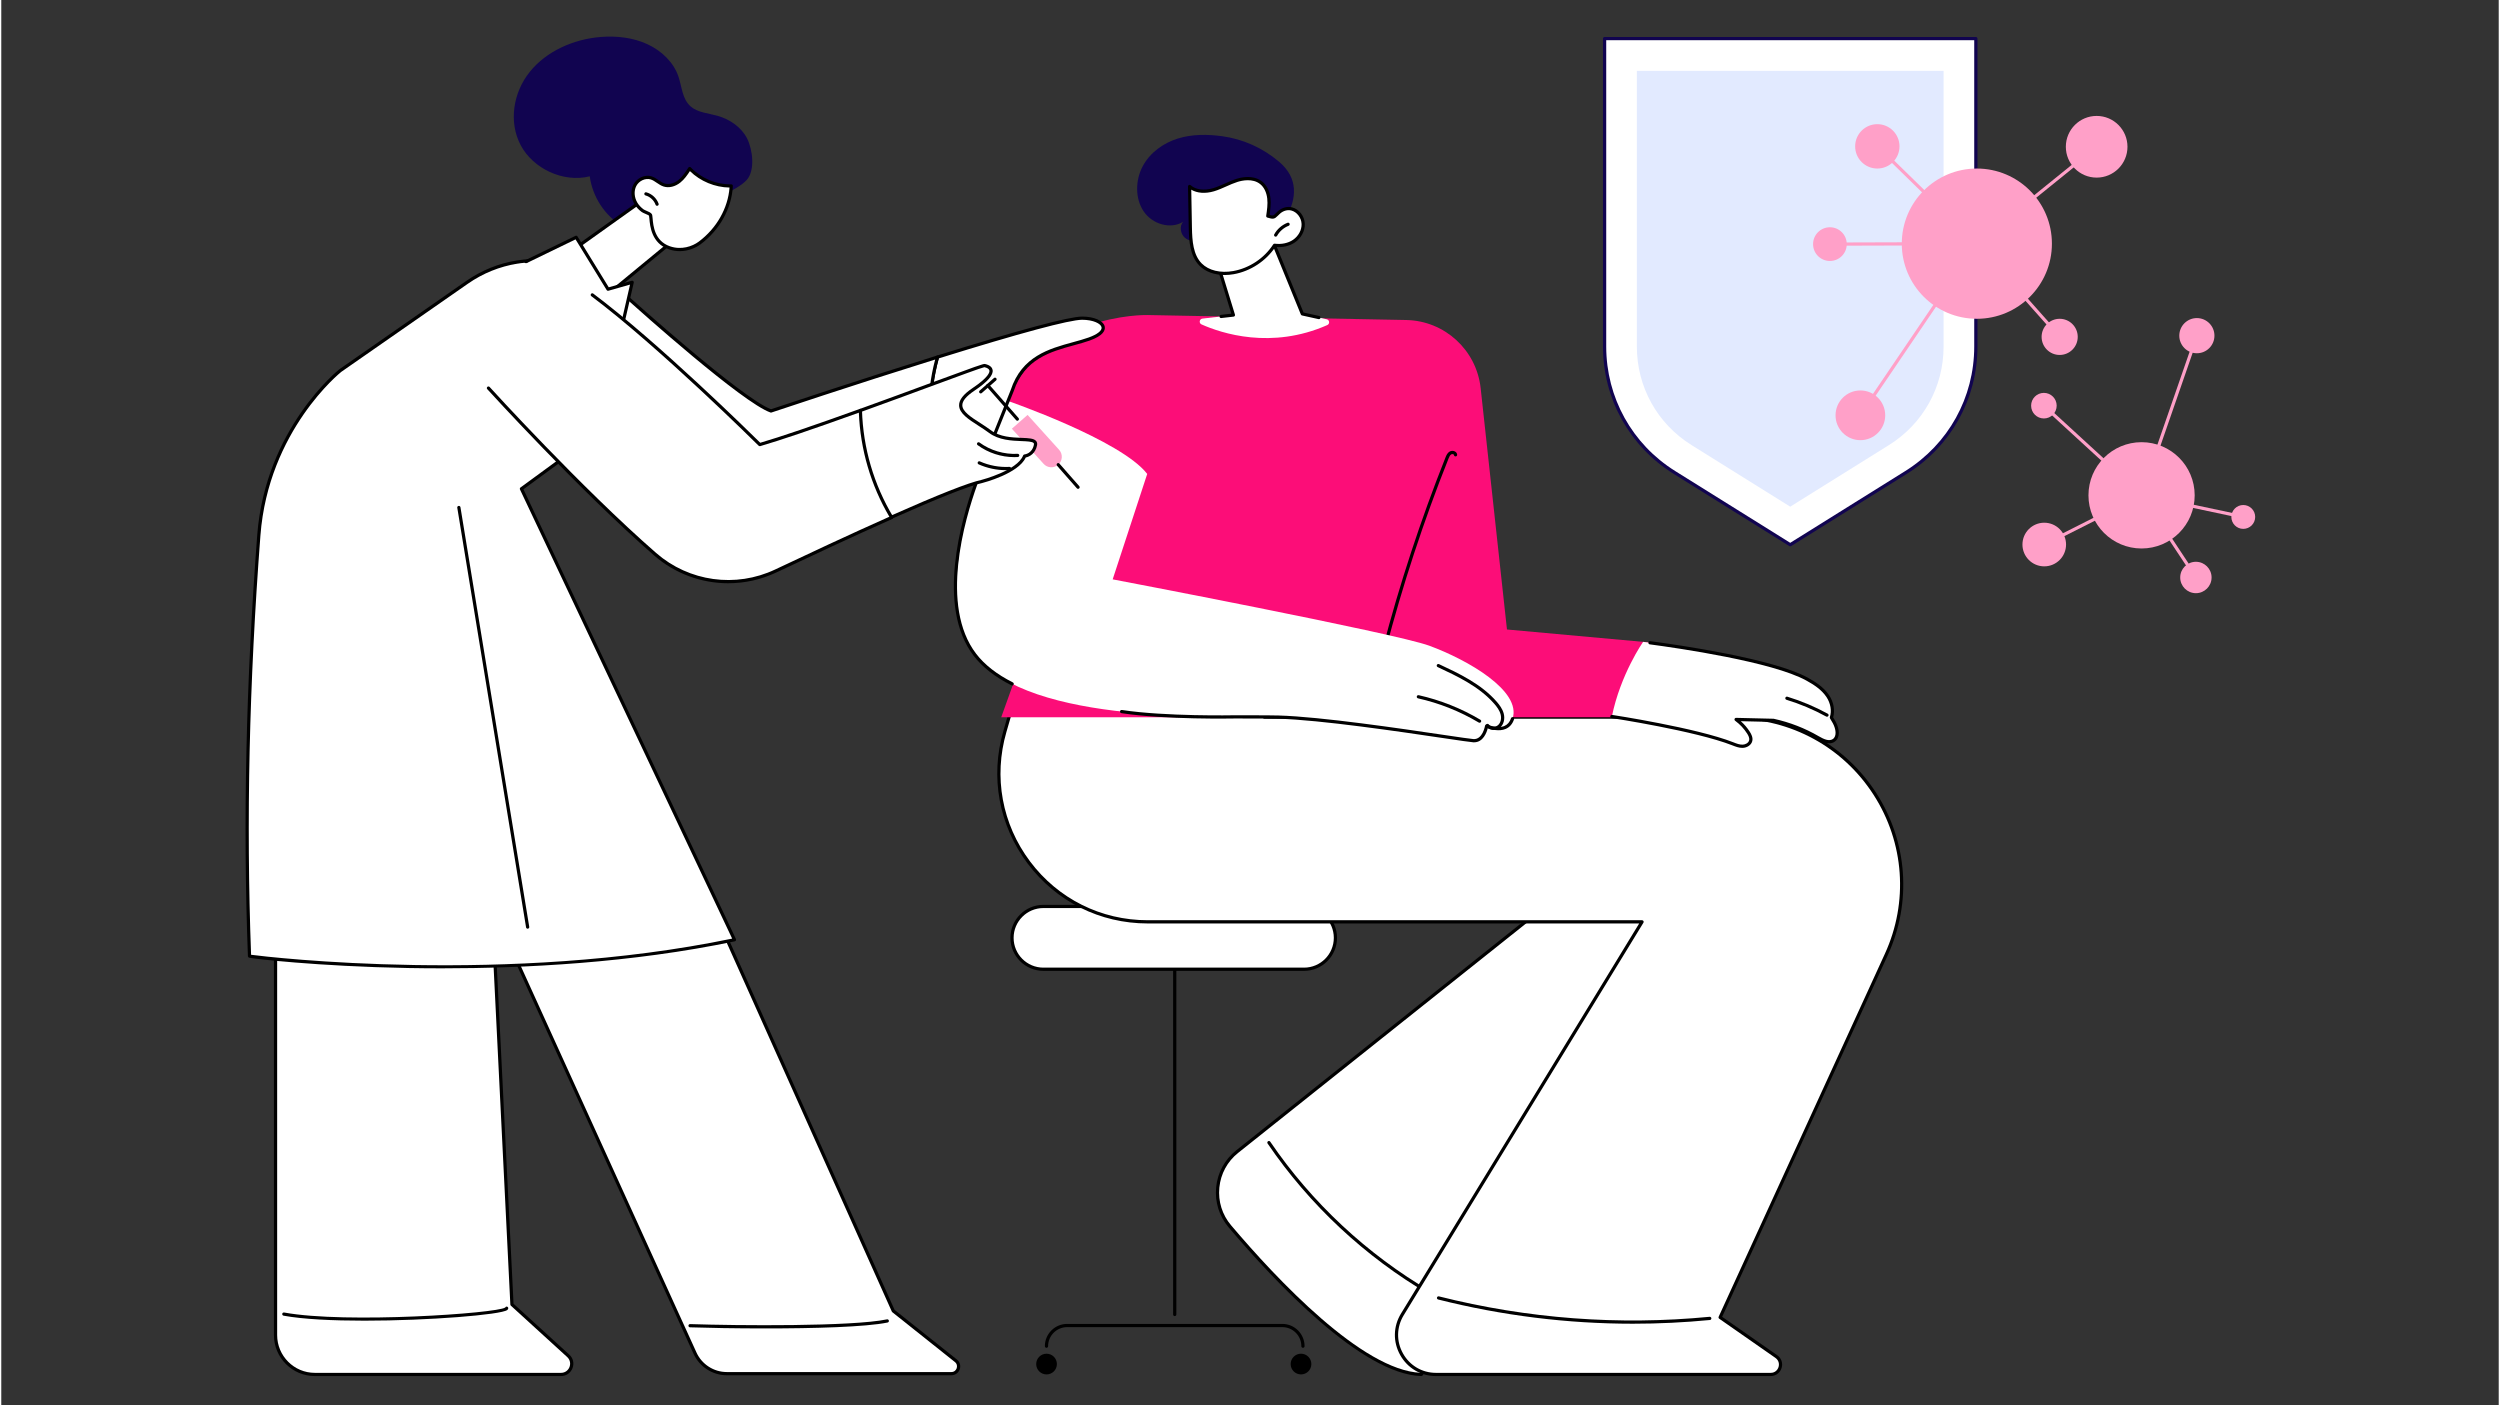 <?xml version="1.0"?>
<svg xmlns="http://www.w3.org/2000/svg" viewBox="1 285 3412 1920" width="1400" height="787">
  <rect x="1" y="285" width="3412" height="1920" fill="#333333" stroke="none"/>
  <svg id="Illustration" viewBox="0 0 3415 2500" width="3415" data-manipulated-width="true" height="2500" data-manipulated-height="true">
  <defs>
    <style>
      .cls-1 {
        fill: #e2eaff;
      }

      .cls-2 {
        fill: #fff;
      }

      .cls-3 {
        fill: #fc0d78;
      }

      .cls-4 {
        fill: #ffa0c8;
      }

      .cls-5 {
        fill: #110450;
      }
    </style>
  </defs>
  <g id="Vaccination_of_adults" data-name="Vaccination of adults">
    <g>
      <g>
        <g>
          <path d="M1604.16,2083.06c-1.22,0-2.21-.99-2.21-2.21v-557.46c0-1.22.99-2.21,2.21-2.21s2.21.99,2.21,2.21v557.46c0,1.22-.99,2.21-2.21,2.21Z"/>
          <path d="M1779.36,2126.38c-1.22,0-2.21-.99-2.21-2.21,0-14.36-11.67-26.04-26.01-26.04h-293.96c-14.34,0-26.01,11.68-26.01,26.04,0,1.22-.99,2.21-2.21,2.21s-2.21-.99-2.21-2.21c0-16.79,13.65-30.45,30.42-30.45h293.96c16.78,0,30.42,13.66,30.42,30.45,0,1.22-.99,2.21-2.21,2.21Z"/>
          <ellipse cx="1428.96" cy="2148.64" rx="14.14" ry="14.15" transform="translate(-2.17 1.45) rotate(-.06)"/>
          <ellipse cx="1776.6" cy="2148.64" rx="14.14" ry="14.15" transform="translate(-2.17 1.8) rotate(-.06)"/>
        </g>
        <g>
          <path class="cls-2" d="M1780.84,1523.39h-356.13c-23.67,0-42.86,19.21-42.86,42.9s19.19,42.9,42.86,42.9h356.13c23.67,0,42.86-19.21,42.86-42.9s-19.19-42.9-42.86-42.9Z"/>
          <path d="M1780.84,1611.39h-356.13c-24.85,0-45.06-20.23-45.06-45.1s20.22-45.1,45.06-45.1h356.13c24.85,0,45.07,20.23,45.07,45.1s-20.22,45.1-45.07,45.1ZM1424.71,1525.6c-22.42,0-40.65,18.25-40.65,40.69s18.24,40.69,40.65,40.69h356.13c22.42,0,40.66-18.26,40.66-40.69s-18.24-40.69-40.66-40.69h-356.13Z"/>
        </g>
      </g>
      <g>
        <g>
          <g>
            <g>
              <path class="cls-2" d="M2159.84,1483.52l-470.29,374.76c-31.56,25.15-36.09,71.43-10,102.22,64.19,75.75,181.36,199.91,261.56,202.29l439.2-674.59-220.47-4.68Z"/>
              <path d="M1941.11,2165s-.04,0-.06,0c-81.31-2.41-199.79-128.27-263.18-203.07-13.01-15.35-19.09-34.84-17.13-54.86,1.96-20.03,11.7-37.97,27.44-50.51l470.29-374.76c.4-.32.84-.5,1.42-.48l220.47,4.68c.8.02,1.53.47,1.9,1.17.37.71.34,1.56-.1,2.23l-439.2,674.59c-.41.63-1.1,1-1.85,1ZM2160.58,1485.74l-469.66,374.26c-14.8,11.79-23.96,28.65-25.8,47.49-1.84,18.83,3.88,37.15,16.11,51.58,62.59,73.86,179.13,197.87,258.71,201.47l436.35-670.22-215.71-4.58Z"/>
            </g>
            <path d="M1952.9,2053.61c-.38,0-.76-.1-1.11-.3-87.43-51.05-163.77-122.3-220.76-206.04-.68-1.01-.42-2.38.58-3.06,1.01-.69,2.38-.42,3.06.58,56.62,83.2,132.47,153.98,219.34,204.71,1.05.61,1.41,1.96.79,3.02-.41.7-1.15,1.09-1.91,1.09Z"/>
          </g>
          <g>
            <g>
              <path class="cls-2" d="M1407.36,1162.78l-35.26,121.67c-37.69,130.07,59.81,259.99,195.12,259.99h675.42l-327.48,536.28c-21.95,35.95,3.9,82.08,45.99,82.08h457.18c13.16,0,18.48-16.97,7.69-24.5l-76.72-53.5,227.11-495.87c69.43-151.59-41.24-324.21-207.85-324.21h-641.94l2.54-85.44-321.8-16.5Z"/>
              <path d="M2418.33,2165h-457.18c-20.56,0-38.85-10.71-48.92-28.66-10.08-17.97-9.69-39.19,1.05-56.78l325.43-532.93h-671.49c-65.15,0-124.98-29.89-164.14-82.01-39.21-52.19-51.28-118.09-33.11-180.8l35.26-121.67c.29-.98,1.2-1.64,2.23-1.59l321.8,16.5c1.2.06,2.13,1.07,2.09,2.27l-2.48,83.17h639.66c78.94,0,151.55,39.69,194.23,106.16,42.73,66.57,48.57,149.25,15.63,221.17l-226.34,494.2,75.21,52.44c5.73,3.99,8.08,10.88,5.98,17.55-2.09,6.66-7.95,10.96-14.93,10.96ZM1408.99,1165.07l-34.77,119.99c-17.78,61.37-5.98,125.85,32.39,176.92,38.32,51,96.86,80.24,160.61,80.24h675.42c.8,0,1.53.43,1.92,1.13s.37,1.55-.04,2.23l-327.48,536.28c-9.9,16.2-10.26,35.76-.96,52.32,9.28,16.53,26.13,26.41,45.07,26.41h457.18c6.08,0,9.52-4.07,10.72-7.87,1.2-3.81.7-9.13-4.3-12.61l-76.72-53.5c-.87-.61-1.19-1.76-.74-2.73l227.1-495.87c32.31-70.55,26.58-151.66-15.34-216.95-41.86-65.21-113.08-104.14-190.51-104.14h-641.94c-.6,0-1.17-.24-1.58-.67-.42-.43-.64-1.01-.62-1.6l2.48-83.28-317.9-16.3Z"/>
            </g>
            <path d="M2230.2,2093.48c-89.59,0-178.72-11.06-266.14-33.09-1.18-.3-1.9-1.5-1.6-2.68.3-1.18,1.5-1.9,2.68-1.6,121.08,30.51,245.48,39.89,369.76,27.9,1.21-.12,2.29.77,2.41,1.98.12,1.21-.77,2.29-1.98,2.41-35.05,3.38-70.12,5.07-105.12,5.07Z"/>
          </g>
        </g>
        <g>
          <path class="cls-3" d="M1367.12,1264.97h838.51l47.88-102.19-195.44-17.77-35.95-329.69c-5.7-52.24-49.27-92.11-101.76-93.12l-353.79-6.8s-152.72-3.46-194.88,129.24l115.86,84.42-120.44,335.91Z"/>
          <g>
            <path class="cls-2" d="M2505.35,1272.24c-1.25-2.35-2.6-4.64-4.03-6.89,3.16-9.5.77-20.75-4.89-29.28-6.83-10.28-17.52-17.3-28.33-23.26-54.85-30.28-224.05-50.89-224.05-50.89,0,0-30.82,43.99-42.66,101.97,0,0,114.33,17.35,165.14,37.29,4.42,1.74,8.99,3.57,13.74,3.37,4.75-.2,9.75-3.04,10.82-7.68.86-3.74-.97-7.55-3.03-10.8-4.45-7.04-10.25-13.2-16.95-18.13l51.03,1.22c21.29,4.68,41.87,12.6,60.72,23.56,6.64,3.86,15.01,8.13,21.45,3.94,7.52-4.9,5.22-16.49,1.02-24.42Z"/>
            <path d="M2379.56,1306.76c-4.81,0-9.27-1.75-13.59-3.44l-.24-.1c-50-19.63-163.53-36.99-164.67-37.16-1.2-.18-2.03-1.31-1.85-2.51.18-1.2,1.3-2.03,2.51-1.85,1.15.17,115.16,17.61,165.62,37.42l.24.1c4.13,1.62,8.39,3.3,12.6,3.12,3.62-.15,7.92-2.29,8.76-5.97.72-3.12-1.09-6.51-2.74-9.12-4.3-6.79-9.82-12.69-16.4-17.54-.78-.57-1.09-1.58-.78-2.49.31-.91,1.17-1.52,2.14-1.49l51.03,1.22c.14,0,.28.02.42.05,21.8,4.8,42.45,12.81,61.35,23.81,6.93,4.03,14.05,7.31,19.14,3.99,5.97-3.89,4.33-13.89.27-21.53-1.16-2.2-2.45-4.4-3.94-6.74-.36-.56-.44-1.25-.23-1.88,2.79-8.37,1.01-18.86-4.63-27.36-6.78-10.22-17.73-17.13-27.56-22.55-46.43-25.63-175.43-44.31-213.86-49.42-1.21-.16-2.06-1.27-1.9-2.48.16-1.21,1.26-2.06,2.48-1.9,38.62,5.14,168.3,23.93,215.41,49.93,10.29,5.68,21.79,12.96,29.1,23.97,6.16,9.28,8.21,20.73,5.46,30.18,1.32,2.12,2.49,4.15,3.57,6.17,5.13,9.68,6.57,21.87-1.76,27.3-8.07,5.25-18.28-.69-23.76-3.88-18.45-10.74-38.6-18.56-59.88-23.27l-44.35-1.06c4.81,4.28,8.97,9.17,12.4,14.59,1.95,3.07,4.41,7.71,3.31,12.47-1.35,5.87-7.5,9.16-12.88,9.39-.27.01-.54.02-.81.02Z"/>
            <path d="M2495.28,1264.22c-.36,0-.72-.09-1.06-.27-17.25-9.45-35.53-17.16-54.34-22.91-1.17-.36-1.82-1.59-1.46-2.75.36-1.16,1.59-1.82,2.75-1.46,19.1,5.84,37.66,13.66,55.17,23.26,1.07.59,1.46,1.93.87,2.99-.4.73-1.16,1.15-1.94,1.15Z"/>
          </g>
          <path d="M1890.22,1174.56c-.19,0-.37-.02-.56-.07-1.18-.31-1.88-1.51-1.58-2.69,23.17-88.61,52.1-176.68,85.98-261.77,1.31-3.3,2.74-6.4,5.8-8.16,2.09-1.2,4.87-1.24,7.07-.1,1.79.93,2.92,2.53,3.09,4.39.11,1.21-.78,2.29-1.99,2.4-1.29.11-2.29-.78-2.4-1.99-.03-.35-.28-.65-.73-.88-.85-.44-2.08-.44-2.84,0-1.83,1.05-2.85,3.33-3.9,5.97-33.82,84.92-62.69,172.82-85.81,261.26-.26.99-1.15,1.65-2.13,1.65Z"/>
          <g>
            <path class="cls-2" d="M1375.95,832.64s154.78,53.46,190.63,99.84l-47.2,144.04s385.54,73.34,432.58,90.66c53.06,19.54,126.33,61.98,113.75,99.72-7.63,22.9-35.44,9.92-35.44,9.92,0,0-3.4,21.05-18.1,20.11-14.7-.94-187.89-30.03-266.13-32.22-76.78-2.15-340.31,12.13-414.86-85.12-76.29-99.51,44.77-346.94,44.77-346.94Z"/>
            <path d="M1382.07,1221.52c-.33,0-.67-.08-.99-.24-22.38-11.26-39.76-24.83-51.65-40.36-51.59-67.29-16.63-186.98.79-235.32.41-1.15,1.68-1.74,2.82-1.33,1.15.41,1.74,1.68,1.33,2.82-17.18,47.65-51.7,165.57-1.44,231.14,11.49,14.99,28.36,28.14,50.13,39.1,1.09.55,1.53,1.87.98,2.96-.39.77-1.17,1.21-1.97,1.21Z"/>
            <path d="M2013.17,1299.17c-.37,0-.75-.01-1.14-.04-4-.26-18.64-2.43-40.8-5.71-58.7-8.7-167.95-24.9-225.25-26.5-9.86-.28-22.94-.28-38.09-.29-6.85,0-14.16,0-21.86-.03-.89.02-94.85,1.85-154.75-7.27-1.2-.18-2.03-1.31-1.85-2.51.18-1.2,1.31-2.03,2.51-1.85,59.53,9.06,153.11,7.24,154.05,7.22,7.75.03,15.05.03,21.9.03,15.19,0,28.3.01,38.22.29,57.56,1.61,166.98,17.83,225.77,26.55,21.26,3.15,36.62,5.43,40.44,5.67,12.57.82,15.75-18.07,15.78-18.26.11-.68.53-1.27,1.14-1.6.61-.32,1.34-.34,1.96-.05.14.06,13.59,6.21,23.45,1.96,4.22-1.82,7.24-5.38,8.97-10.58.38-1.16,1.62-1.78,2.79-1.4,1.15.39,1.78,1.63,1.39,2.79-2.15,6.45-6,10.91-11.43,13.24-8.94,3.85-19.69.78-24.51-.99-1.5,5.89-6.29,19.31-18.7,19.31Z"/>
            <path d="M2020.66,1272.46c-.38,0-.77-.1-1.12-.31-25.8-15.33-53.73-26.46-83.01-33.07-1.19-.27-1.93-1.45-1.66-2.64.27-1.19,1.45-1.94,2.64-1.67,29.73,6.71,58.09,18.01,84.29,33.58,1.05.62,1.39,1.97.77,3.02-.41.69-1.15,1.08-1.9,1.08Z"/>
            <path d="M2039.69,1282.28c-.59,0-1.17-.04-1.76-.11-3.51-.44-6.43-2.15-8.22-4.81-.68-1.01-.41-2.38.6-3.06,1.01-.68,2.38-.41,3.06.6,1.07,1.59,2.89,2.62,5.11,2.89,2.71.34,5.55-.5,7.45-2.19,3.53-3.15,4.9-8.82,3.49-14.44-1.43-5.72-5.33-10.74-8.57-14.47-20.6-23.74-50.83-37.88-77.5-50.35-1.1-.52-1.58-1.83-1.06-2.93.52-1.1,1.83-1.58,2.93-1.06,27.07,12.66,57.76,27.01,78.96,51.46,3.56,4.1,7.86,9.67,9.52,16.29,1.8,7.19-.09,14.57-4.83,18.8-2.44,2.18-5.77,3.39-9.17,3.39Z"/>
          </g>
        </g>
        <g>
          <path class="cls-2" d="M1640.77,728.21c27.29,12.16,95.34,34.67,171.82.91,3.69-1.63,3.18-7.04-.76-7.91l-33.31-7.37-40.63-99.62-78.58,19.52,25.04,81.65-42.34,4.87c-4.22.48-5.11,6.22-1.23,7.95Z"/>
          <path d="M1801.11,721.04c-.16,0-.32-.02-.48-.05l-22.6-5c-.71-.16-1.29-.65-1.57-1.32l-39.91-97.85-74.47,18.5,24.36,79.43c.19.63.09,1.31-.26,1.85-.36.55-.94.91-1.59.98l-16.86,1.94c-1.21.14-2.3-.73-2.44-1.94-.14-1.21.73-2.3,1.94-2.44l14.23-1.64-24.26-79.12c-.18-.58-.11-1.21.19-1.73.3-.53.8-.91,1.39-1.05l78.58-19.52c1.08-.27,2.16.29,2.57,1.31l40.2,98.55,21.48,4.75c1.19.26,1.94,1.44,1.68,2.63-.23,1.03-1.14,1.73-2.15,1.73Z"/>
          <path class="cls-5" d="M1746.73,505.99c-22.34-18.94-49.28-31-77.7-34.88-20.29-2.77-41.24-2.91-60.85,3.23-19.61,6.14-37.85,19.11-47.85,37.95-9.99,18.84-10.5,43.77,1.33,61.38,11.83,17.62,36.58,25.13,54.25,14.25-5.73,5.64-4.04,16.56,2.03,21.8,6.06,5.24,14.82,5.64,22.38,3.45s14.31-6.63,21.3-10.38,14.61-6.93,22.42-6.29c12.26,1.01,22.04,10.99,33.6,15.4,22.05,8.42,26.57-7.67,38.38-28.89,15.29-27.49,16.99-54.75-9.28-77.02Z"/>
          <g>
            <path class="cls-2" d="M1731.31,580.14c1.18-8.01,2.36-16.12,1.45-24.16-.92-8.04-4.19-16.13-10.49-21.21-8.97-7.22-22-6.82-32.98-3.37-10.98,3.46-21.02,9.53-32.07,12.79s-24.16,3.19-32.75-4.48c.34,18.72.67,37.43,1.01,56.15.32,17.98,1.42,37.88,14.08,50.65,11.27,11.36,29.05,13.76,44.8,10.97,22.79-4.04,43.66-17.93,56.18-37.4,9.17,1.21,18.89-.45,26.54-5.66,7.65-5.21,12.91-14.18,12.59-23.44-.32-9.25-6.77-18.27-15.73-20.55-6.15-1.57-12.48.53-17.16,4.6-6.81,5.93-5.56,8.28-15.47,5.1Z"/>
            <path d="M1672.51,660.75c-13.95,0-26.35-4.45-34.52-12.69-12.95-13.05-14.37-32.93-14.71-52.16l-1.01-56.15c-.02-.88.49-1.68,1.29-2.04.8-.36,1.74-.22,2.39.36,6.89,6.15,18.35,7.65,30.65,4.01,5.57-1.65,11.04-4.1,16.32-6.47,5.06-2.27,10.28-4.61,15.71-6.32,13.87-4.36,26.64-3,35.02,3.75,6.19,4.98,10.2,13.03,11.3,22.67.88,7.73-.1,15.41-1.18,22.87,4.79,1.45,5.27.96,7.98-1.8.92-.93,2.06-2.09,3.59-3.42,5.54-4.82,12.7-6.72,19.15-5.08,9.72,2.48,17.03,11.99,17.39,22.61.33,9.56-4.99,19.51-13.55,25.33-7.37,5.02-16.81,7.19-26.69,6.18-12.89,19.3-34.05,33.18-56.9,37.23-4.16.74-8.26,1.1-12.23,1.1ZM1626.75,544.12l.93,51.71c.33,18.34,1.64,37.24,13.43,49.13,9.48,9.56,25.5,13.43,42.85,10.36,22.11-3.92,42.56-17.53,54.71-36.42.46-.72,1.3-1.11,2.14-.99,9.2,1.21,18.3-.72,25.02-5.29,7.34-5,11.9-13.45,11.63-21.54-.3-8.57-6.34-16.52-14.08-18.49-5.05-1.29-10.72.26-15.17,4.13-1.4,1.22-2.43,2.26-3.34,3.19-4.13,4.2-6.07,4.97-14.25,2.35-1.03-.33-1.66-1.35-1.51-2.42,1.14-7.76,2.33-15.79,1.44-23.59-.97-8.48-4.4-15.49-9.68-19.74-10.26-8.25-25.05-4.83-30.94-2.98-5.18,1.63-10.29,3.92-15.23,6.13-5.42,2.43-11.02,4.94-16.87,6.67-11.81,3.49-23.06,2.64-31.09-2.19Z"/>
          </g>
          <path d="M1742.06,608.37c-.36,0-.73-.09-1.06-.27-1.07-.59-1.45-1.93-.87-3,3.93-7.11,10.53-12.86,18.12-15.75,1.13-.43,2.41.13,2.85,1.27.43,1.14-.14,2.41-1.27,2.85-6.63,2.53-12.4,7.55-15.83,13.76-.4.73-1.16,1.14-1.93,1.14Z"/>
        </g>
      </g>
    </g>
    <g>
      <g>
        <path class="cls-2" d="M2698.66,337.74h-507.2v420.69c0,69.99,36.06,135.02,95.4,172.05l158.2,98.72,158.2-98.72c59.34-37.03,95.4-102.06,95.4-172.05v-420.69Z"/>
        <path class="cls-5" d="M2445.06,1031.4c-.4,0-.81-.11-1.17-.33l-158.2-98.72c-60.39-37.68-96.44-102.7-96.44-173.92v-420.69c0-1.22.99-2.21,2.21-2.21h507.2c1.22,0,2.21.99,2.21,2.21v420.69c0,71.22-36.05,136.24-96.44,173.92l-158.2,98.72c-.36.22-.76.33-1.17.33ZM2193.67,339.95v418.49c0,69.69,35.27,133.31,94.36,170.18l157.03,97.99,157.03-97.99c59.09-36.87,94.36-100.49,94.36-170.18v-418.48h-502.79Z"/>
      </g>
      <path class="cls-1" d="M2310.17,893.05c-46.74-29.17-74.65-79.49-74.65-134.62v-376.58h419.06v376.58c0,55.13-27.91,105.46-74.65,134.62l-134.88,84.17-134.88-84.17Z"/>
    </g>
    <g>
      <g>
        <path class="cls-4" d="M2499.28,620.72c-1.21,0-2.2-.98-2.21-2.2,0-1.22.98-2.21,2.2-2.21l199.96-.61,163.08-131.89c.95-.77,2.34-.62,3.1.33.77.95.62,2.34-.33,3.1l-163.68,132.38c-.39.32-.88.49-1.38.49l-200.74.61h0Z"/>
        <path class="cls-4" d="M2540.9,854.6c-.43,0-.86-.12-1.24-.38-1.01-.68-1.27-2.06-.59-3.06l158.08-232.97-134.65-131.66c-.87-.85-.89-2.25-.03-3.12.85-.87,2.25-.89,3.12-.04l135.97,132.95c.76.75.88,1.93.28,2.82l-159.11,234.5c-.43.63-1.12.97-1.83.97Z"/>
        <path class="cls-4" d="M2813.17,747.44c-.61,0-1.21-.25-1.65-.74l-113.15-127.34c-.81-.91-.73-2.3.18-3.11.91-.81,2.3-.73,3.11.18l113.15,127.34c.81.91.73,2.3-.18,3.11-.42.37-.94.56-1.46.56Z"/>
      </g>
      <ellipse class="cls-4" cx="2700.02" cy="617.9" rx="102.55" ry="102.64"/>
      <ellipse class="cls-4" cx="2564.05" cy="484.95" rx="30.29" ry="30.31"/>
      <ellipse class="cls-4" cx="2499.28" cy="618.52" rx="23.01" ry="23.03"/>
      <ellipse class="cls-4" cx="2863.7" cy="485.52" rx="42.1" ry="42.14"/>
      <ellipse class="cls-4" cx="2813.17" cy="745.24" rx="24.68" ry="24.7"/>
      <ellipse class="cls-4" cx="2540.9" cy="852.4" rx="33.93" ry="33.96"/>
    </g>
    <g>
      <g>
        <path class="cls-4" d="M2792.13,1031.08c-.81,0-1.58-.44-1.97-1.21-.55-1.09-.11-2.41.97-2.96l132.93-67.15c.45-.23.96-.29,1.45-.19l138.94,29.52c1.19.25,1.95,1.42,1.7,2.62-.25,1.19-1.41,1.95-2.62,1.7l-138.18-29.36-132.24,66.8c-.32.16-.66.24-.99.24Z"/>
        <path class="cls-4" d="M2999.31,1076.18c-.72,0-1.42-.35-1.84-.99l-74.25-112.24c-.38-.57-.47-1.29-.25-1.94l75.56-218.13c.4-1.15,1.65-1.76,2.81-1.36,1.15.4,1.76,1.65,1.36,2.81l-75.2,217.1,73.65,111.34c.67,1.02.39,2.38-.62,3.06-.37.25-.8.37-1.21.37Z"/>
        <path class="cls-4" d="M2925.06,963.93c-.53,0-1.07-.19-1.49-.58l-133.46-122.44c-.9-.82-.96-2.22-.14-3.12.82-.9,2.22-.96,3.12-.13l133.46,122.44c.9.82.96,2.22.14,3.12-.44.47-1.03.71-1.63.71Z"/>
      </g>
      <ellipse class="cls-4" cx="2925.06" cy="961.73" rx="72.56" ry="72.62"/>
      <ellipse class="cls-4" cx="2999.31" cy="1073.97" rx="21.45" ry="21.43" transform="translate(1921.65 4071.96) rotate(-89.93)"/>
      <ellipse class="cls-4" cx="3064" cy="991.25" rx="16.28" ry="16.3"/>
      <ellipse class="cls-4" cx="2792.13" cy="1028.88" rx="29.79" ry="29.81" transform="translate(-1.1 2.99) rotate(-.06)"/>
      <ellipse class="cls-4" cx="2791.6" cy="839.29" rx="17.46" ry="17.48" transform="translate(-1.15 3.84) rotate(-.08)"/>
      <ellipse class="cls-4" cx="3000.61" cy="743.59" rx="24.01" ry="24.03"/>
    </g>
    <g>
      <g>
        <g>
          <g>
            <path class="cls-2" d="M854.87,1419l93.56,51.04,271.25,605.96,85.48,68.05c7.33,5.83,3.21,17.65-6.16,17.65h-306.74c-18.74,0-35.75-10.96-43.51-28.03l-333.93-734.52,240.04,19.85Z"/>
            <path d="M1299.01,2163.9h-306.74c-19.55,0-37.42-11.51-45.51-29.32l-333.93-734.52c-.33-.71-.25-1.54.2-2.18.45-.64,1.2-.99,1.98-.93l240.04,19.85c.31.03.61.11.87.26l93.56,51.04c.42.23.76.59.96,1.03l271.04,605.47,85.06,67.72c4.08,3.25,5.61,8.54,3.89,13.47-1.72,4.92-6.2,8.11-11.42,8.11ZM618.39,1401.66l332.37,731.1c7.38,16.24,23.67,26.73,41.5,26.73h306.74c4.02,0,6.38-2.66,7.25-5.15.87-2.49.68-6.05-2.47-8.56l-85.48-68.05c-.28-.22-.5-.5-.64-.82l-270.95-605.28-92.5-50.46-235.83-19.5Z"/>
          </g>
          <path d="M1044.69,2099.91c-40.3,0-78.26-.7-102.76-1.52-1.22-.04-2.17-1.06-2.13-2.28.04-1.19,1.02-2.13,2.2-2.13.03,0,.05,0,.08,0,64.18,2.15,221.01,3.5,268.94-6.47,1.2-.25,2.36.52,2.61,1.71.25,1.19-.52,2.36-1.71,2.61-29.92,6.22-101.66,8.08-167.23,8.08Z"/>
        </g>
        <g>
          <g>
            <path class="cls-2" d="M375.69,1332.04v776.99c0,29.69,24.05,53.76,53.72,53.76h336.27c13.38,0,19.75-16.47,9.86-25.49l-76.86-70.1-35.78-721.73-287.21-13.42Z"/>
            <path d="M765.68,2165h-336.27c-30.84,0-55.92-25.11-55.92-55.97v-776.99c0-.6.25-1.18.68-1.6.44-.42,1.04-.64,1.63-.61l287.21,13.42c1.13.05,2.04.96,2.1,2.09l35.74,720.83,76.18,69.49c5.26,4.8,6.93,11.91,4.36,18.56-2.57,6.64-8.59,10.76-15.71,10.76ZM377.9,1334.35v774.68c0,28.43,23.11,51.56,51.51,51.56h336.27c6.28,0,10.1-4.11,11.59-7.95,1.49-3.85,1.43-9.47-3.22-13.71l-76.86-70.1c-.43-.39-.69-.94-.72-1.52l-35.69-719.73-282.9-13.22Z"/>
          </g>
          <path d="M496.9,2089.31c-42.94,0-83.5-1.9-110.27-6.82-1.2-.22-1.99-1.37-1.77-2.57.22-1.2,1.35-1.99,2.57-1.77,84.66,15.54,290.6,1.11,302.01-6.79.38-.81,1.2-1.36,2.18-1.27,1.21.1,2.11,1.17,2.01,2.38-.05.6-.33,1.48-1.35,2.27-8.49,6.49-106.95,14.58-195.38,14.58Z"/>
        </g>
      </g>
      <g>
        <g>
          <path class="cls-2" d="M1477.7,719.69c-20.98,0-107.84,25.23-197.63,53.18-14.02,49.83-13.84,103.75.65,153.44l70.11-29.56,31.3-78.1c18.39-55.82,70.5-58.15,105-70.42,34.5-12.27,17.58-28.54-9.42-28.54Z"/>
          <path d="M1280.71,928.51c-.33,0-.65-.07-.95-.21-.57-.27-.99-.77-1.17-1.37-14.49-49.72-14.73-104.64-.65-154.65.2-.72.76-1.29,1.47-1.51,113.57-35.35,180.29-53.28,198.29-53.28,16.49,0,29.47,5.86,30.86,13.94.85,4.95-2.04,12.24-20.7,18.88-6.65,2.37-13.84,4.34-21.44,6.42-31.73,8.7-67.69,18.55-82.2,62.61l-31.34,78.23c-.22.55-.65.98-1.19,1.21l-70.11,29.56c-.27.12-.57.17-.86.17ZM1281.87,774.61c-13.31,48.12-13.2,100.77.28,148.69l66.97-28.24,30.95-77.24c15.21-46.17,52.38-56.36,85.18-65.35,7.52-2.06,14.63-4.01,21.13-6.32,11.94-4.25,18.61-9.47,17.83-13.98-.85-4.94-11.23-10.28-26.52-10.28-17.25,0-84.95,18.23-195.83,52.72ZM1350.82,896.74h.02-.02Z"/>
        </g>
        <g>
          <path class="cls-2" d="M1280.07,772.86c-111.49,34.7-227.49,73.6-227.49,73.6-40.03-14.06-196.07-154.88-196.07-154.88l-1.02.73c-20.4-20.12-51.42-36.6-76.69-44.24-48.1-14.55-100.21-6.04-141.46,22.67l-173.03,120.44s-100.3,78.74-111.45,225.12c-14.05,184.44-20.17,376.44-12.71,575,5.94,2.07,351.9,42.79,662.55-22.39l-291.09-616.11,76.61-56.05s7-6.61,17.09-17.63l136.51,122.62c31.2,28.02,75.76,35.51,114.39,19.22l224.49-94.65c-14.49-49.69-14.67-103.61-.65-153.44Z"/>
          <path d="M603.41,1607.94c-16.25,0-31.72-.16-46.29-.42-124.47-2.26-214.26-12.95-217.7-14.15-.86-.3-1.44-1.09-1.48-2-6.92-183.95-2.76-372.12,12.71-575.25,11.09-145.66,111.27-225.89,112.28-226.69l173.13-120.51c42.22-29.38,94.47-37.75,143.35-22.97,27.59,8.34,57.33,25.34,76.33,43.54.75-.27,1.6-.11,2.22.44,1.55,1.4,154.36,139.06,194.63,154.18,10.06-3.37,121.14-40.48,226.81-73.37.78-.24,1.61-.04,2.19.53.58.56.8,1.4.59,2.18-13.86,49.23-13.63,103.29.64,152.22.31,1.07-.23,2.21-1.26,2.65l-224.49,94.65c-39.23,16.54-85.04,8.84-116.72-19.61l-134.89-121.17c-9.24,10-15.66,16.07-15.73,16.14s-.14.12-.21.18l-75.14,54.97,290.31,614.47c.29.61.28,1.32-.02,1.92-.3.6-.86,1.04-1.52,1.18-140.98,29.58-288.51,36.88-399.75,36.88ZM342.29,1589.42c24.14,3.27,351.31,41.44,657.23-22.1l-289.89-613.58c-.45-.96-.16-2.1.69-2.72l76.49-55.97c.88-.84,7.61-7.29,16.88-17.42.82-.89,2.2-.96,3.1-.15l136.51,122.62c30.41,27.32,74.39,34.71,112.06,18.83l222.68-93.89c-13.59-47.93-13.99-100.54-1.17-148.86-109.03,34-222.46,72-223.6,72.39-.47.16-.98.15-1.43-.01-38.52-13.53-179.56-139.8-195.55-154.18-.8.31-1.72.14-2.36-.48-18.46-18.21-48.2-35.36-75.78-43.7-47.59-14.39-98.46-6.24-139.56,22.37l-173.03,120.44c-.89.71-99.57,79.82-110.51,223.48-15.41,202.31-19.59,389.74-12.77,572.96Z"/>
        </g>
        <path d="M720.13,1553.8c-1.06,0-2-.77-2.18-1.85l-93.98-573.25c-.2-1.2.62-2.34,1.82-2.53,1.2-.2,2.34.62,2.53,1.82l93.98,573.25c.2,1.2-.62,2.34-1.82,2.53-.12.02-.24.03-.36.03Z"/>
      </g>
      <g>
        <path class="cls-5" d="M1019.18,531.14c11.95-12.82,8.52-41.5.78-56.9-7.74-15.4-23.63-26.43-41.06-31.21-12.36-3.39-26.32-4.28-35.84-12.41-11.81-10.08-12.12-27.01-17.01-41.27-6.63-19.34-22.97-35.06-42.42-44.02-19.45-8.95-41.76-11.55-63.36-9.85-37.61,2.95-74.67,19.54-97.35,47.83-22.68,28.29-29.04,68.49-12.24,100.17,16.8,31.69,57.81,51.52,94.29,42.42,3.69,27.53,20.15,53.77,45.28,68.43,25.13,14.66,58.69,16.65,84.63,3.29,21.2-10.92,22.51-3.24,29.93-23.58,7.62-20.87,39.51-26.98,54.36-42.91Z"/>
        <g>
          <polygon class="cls-2" points="748.67 650.3 879.56 556.93 943.2 593.81 818.66 696.43 748.67 650.3"/>
          <path d="M818.66,698.63c-.42,0-.84-.12-1.21-.36l-69.99-46.13c-.61-.4-.98-1.07-.99-1.8-.01-.73.33-1.41.92-1.84l130.89-93.37c.71-.5,1.64-.55,2.39-.11l63.64,36.88c.63.36,1.03,1.01,1.09,1.73.06.72-.24,1.42-.8,1.88l-124.54,102.62c-.4.33-.9.5-1.4.5ZM752.57,650.23l65.94,43.46,120.83-99.56-59.66-34.58-127.11,90.68Z"/>
        </g>
        <g>
          <polygon class="cls-2" points="717.86 642.49 786.4 609.2 829.94 680.09 862.97 670.68 851.68 719.99 717.86 642.49"/>
          <path d="M851.68,722.19c-.16,0-.33-.02-.5-.06-1.19-.27-1.93-1.45-1.66-2.64l10.46-45.67-29.45,8.39c-.95.27-1.97-.12-2.49-.97l-42.49-69.19-66.74,32.42c-1.09.53-2.41.08-2.95-1.02-.53-1.1-.08-2.41,1.02-2.95l68.53-33.29c1.02-.5,2.25-.14,2.84.83l42.67,69.47,31.43-8.95c.75-.21,1.55-.02,2.12.52.56.54.81,1.33.63,2.09l-11.29,49.3c-.23,1.02-1.14,1.71-2.15,1.71Z"/>
        </g>
        <g>
          <g>
            <path class="cls-2" d="M913.78,623.56c16.24,5.61,32.14.25,41.42-6.68,24.6-18.38,41.59-47.17,43.08-77.86-21.13.42-42.28-8.42-56.84-23.76-4.04,6.29-8.18,12.71-14.02,17.37-5.84,4.67-13.79,7.36-20.91,5.1-6.46-2.04-11.28-7.74-17.75-9.72-8.4-2.57-18.06,2.26-22.14,10.05-4.08,7.79-2.99,17.68,1.61,25.18,2.28,3.71,5.33,6.87,8.81,9.47,2.51,1.88,9.18,3.63,10.79,5.87,2.03,2.82-2.12,35.28,25.96,44.98Z"/>
            <path d="M927.84,628.12c-4.77,0-9.74-.74-14.78-2.48-23.71-8.19-25.76-31.82-26.64-41.9-.15-1.68-.31-3.58-.5-4.06-.47-.61-3.25-1.81-5.09-2.6-1.98-.85-3.85-1.65-5.12-2.6-3.9-2.92-7.06-6.31-9.36-10.08-5.25-8.55-5.91-19.29-1.68-27.35,4.73-9.04,15.6-13.93,24.74-11.14,3.58,1.1,6.61,3.17,9.54,5.17,2.74,1.87,5.33,3.64,8.23,4.56,6.85,2.17,14.24-1.02,18.87-4.72,5.62-4.49,9.64-10.77,13.54-16.84.37-.57.97-.94,1.65-1.01.69-.06,1.34.19,1.81.68,14.1,14.85,34.75,23.46,55.2,23.07.01,0,.03,0,.04,0,.59,0,1.17.24,1.58.67.43.44.65,1.03.62,1.64-1.48,30.33-17.91,60.06-43.96,79.52-6.89,5.14-17.17,9.48-28.68,9.48ZM914.5,621.47c15.56,5.37,30.54.24,39.38-6.36,24.34-18.18,39.94-45.65,42.06-73.88-19.96-.25-39.85-8.5-54.13-22.46-3.54,5.45-7.59,11.26-13,15.59-7.15,5.72-15.73,7.77-22.95,5.48-3.51-1.11-6.5-3.15-9.38-5.12-2.78-1.9-5.41-3.69-8.35-4.59-7.05-2.16-15.82,1.86-19.54,8.96-3.52,6.72-2.92,15.75,1.54,23,2.02,3.29,4.79,6.27,8.25,8.86.84.63,2.55,1.36,4.21,2.08,2.96,1.27,5.76,2.47,7.05,4.27.76,1.07.91,2.74,1.2,6.06.87,10.02,2.68,30.86,23.69,38.12Z"/>
          </g>
          <path d="M896.94,566.18c-.9,0-1.75-.56-2.07-1.46-2.21-6.13-7.48-11-13.76-12.72-1.17-.32-1.86-1.54-1.54-2.71.32-1.18,1.54-1.86,2.71-1.54,7.63,2.09,14.05,8.02,16.74,15.48.41,1.15-.18,2.41-1.32,2.82-.25.09-.5.13-.75.13Z"/>
        </g>
      </g>
      <g>
        <g>
          <path class="cls-4" d="M1445.03,919.85c-5.93,5.22-14.96,4.63-20.17-1.3l-43.2-47.81,21.47-18.89,43.2,47.81c5.21,5.93,4.63,14.97-1.3,20.19Z"/>
          <path d="M1339.1,822.52c-.61,0-1.22-.25-1.66-.75-.8-.91-.72-2.31.2-3.11l19.54-17.19c.91-.8,2.3-.72,3.11.2.8.91.72,2.31-.2,3.11l-19.54,17.19c-.42.37-.94.55-1.46.55Z"/>
          <path d="M1389.13,859.79c-.61,0-1.22-.25-1.66-.75l-40.27-45.86c-.81-.92-.72-2.31.2-3.11.92-.8,2.31-.71,3.11.2l40.27,45.86c.81.92.72,2.31-.2,3.11-.42.37-.94.55-1.46.55Z"/>
          <path d="M1472.09,952.87c-.61,0-1.22-.25-1.66-.75l-27.06-30.81c-.81-.92-.72-2.31.2-3.11.92-.8,2.31-.71,3.11.2l27.06,30.81c.81.92.72,2.31-.2,3.11-.42.37-.94.55-1.46.55Z"/>
        </g>
        <g>
          <g>
            <path class="cls-2" d="M1351.74,874.6c-24.77-18.62-62.32-30.87-22.68-57.5,39.65-26.63,19.72-31.72,15.28-32.7-2.74-.6-85.18,30.94-169.62,61.35-20.54,78.92,13.79,102.8,40.22,146.77,56.44-25.09,105.91-45.57,125.66-49.74,0,0,50.07-12.79,58.5-34.77,0,0,12.09-.93,14.83-15.08,2.74-14.15-37.79,0-62.19-18.33Z"/>
            <path d="M1214.93,994.72c-.75,0-1.48-.39-1.89-1.07-4.99-8.3-10.3-15.94-15.43-23.31-22.49-32.34-41.91-60.27-25.03-125.15.18-.7.7-1.27,1.39-1.52,34.43-12.4,69.14-25.21,97.03-35.51,62.22-22.97,71.83-26.34,73.81-25.92,7.75,1.7,10.01,5.34,10.53,8.1,1.34,7.01-6.86,16.36-25.05,28.58-11.04,7.42-16.38,13.88-16.32,19.77.09,8.58,11.91,16.17,24.43,24.21,4.92,3.16,10,6.43,14.66,9.93,12.25,9.21,28.7,9.85,41.91,10.37,9.85.39,16.96.67,19.95,4.44,1.21,1.53,1.6,3.45,1.17,5.7-2.2,11.38-10.4,15.71-15.45,16.67-9.98,22.01-57.45,34.37-59.5,34.89-17.35,3.67-59.48,20.35-125.31,49.62-.29.13-.59.19-.89.19ZM1176.56,847.43c-15.86,62.12,2.94,89.14,24.67,120.4,4.83,6.95,9.81,14.11,14.58,21.89,65.1-28.9,106.92-45.42,124.32-49.09.4-.1,48.98-12.74,56.9-33.4.31-.8,1.04-1.34,1.89-1.41.42-.04,10.47-1.06,12.84-13.3.24-1.26-.05-1.82-.3-2.12-1.73-2.19-8.99-2.47-16.67-2.77-13.1-.51-31.03-1.22-44.39-11.25-4.53-3.4-9.55-6.63-14.4-9.74-13.55-8.7-26.35-16.92-26.46-27.88-.08-7.48,5.9-15.16,18.27-23.47,22.22-14.92,23.61-21.82,23.18-24.1-.39-2.04-2.75-3.61-6.85-4.55-3.92.69-35.34,12.29-71.62,25.68-27.6,10.19-61.88,22.84-95.97,35.12Z"/>
          </g>
          <path d="M1385.06,909.54c-17.96,0-35.61-5.73-50.17-16.38-.98-.72-1.2-2.1-.48-3.08.72-.98,2.1-1.2,3.08-.48,14.78,10.81,33.73,16.42,52.01,15.4,1.18-.06,2.26.86,2.32,2.08.07,1.22-.86,2.26-2.08,2.32-1.56.09-3.13.13-4.69.13Z"/>
          <path d="M1373.71,927.37c-12.88,0-25.75-2.73-37.51-7.98-1.11-.5-1.61-1.8-1.12-2.91.5-1.11,1.8-1.61,2.91-1.11,12.62,5.63,26.57,8.21,40.38,7.47,1.22-.06,2.25.87,2.32,2.08.06,1.22-.87,2.26-2.08,2.32-1.63.09-3.27.13-4.9.13Z"/>
        </g>
        <path class="cls-2" d="M1037.28,892.41s-163.07-162.07-255.43-223.43c-29.57-19.64-66.5-31.76-89.11-18-41.98,25.55-55.26,107.42-26.17,164.22,0,0,124.14,136.68,227.68,226.96,45.58,39.74,110.28,48.77,164.91,22.89,46.43-21.99,105.43-49.55,158.3-73.05-26.42-43.98-41.25-94.95-42.74-146.25-52.75,18.99-105.29,37.34-137.44,46.67Z"/>
        <g>
          <path class="cls-2" d="M666.57,815.2s124.14,136.68,227.68,226.96c45.58,39.74,110.28,48.77,164.91,22.89,46.43-21.99,105.43-49.55,158.3-73.05-26.42-43.98-41.25-94.95-42.74-146.25-52.75,18.99-105.29,37.34-137.44,46.67,0,0-134.93-134.1-228.83-204.52l-141.88,127.3Z"/>
          <path d="M994.25,1081.86c-36.56,0-72.74-13.01-101.45-38.04-102.45-89.33-226.62-225.77-227.86-227.14-.82-.9-.75-2.3.15-3.12.9-.82,2.3-.75,3.11.15,1.24,1.37,125.24,137.62,227.5,226.78,44.94,39.18,108.73,48.04,162.52,22.56,41.36-19.59,101.76-47.88,156.08-72.07-25.34-42.99-39.71-92.02-41.68-142.15-63.85,22.96-107.94,37.91-134.73,45.69-.77.22-1.6.01-2.17-.55-1.35-1.34-135.9-134.8-228.6-204.32-.98-.73-1.17-2.11-.44-3.09.73-.97,2.11-1.17,3.09-.44,88.89,66.66,216.03,191.83,228.14,203.8,27.22-7.96,71.75-23.11,136.06-46.26.67-.24,1.4-.15,1.99.25.58.4.94,1.05.96,1.76,1.49,51.27,16.17,101.47,42.43,145.18.33.54.4,1.2.21,1.8-.19.6-.63,1.09-1.21,1.35-54.85,24.38-116.33,53.17-158.25,73.03-21.01,9.95-43.51,14.82-65.86,14.82Z"/>
        </g>
      </g>
    </g>
  </g>
</svg>
</svg>

